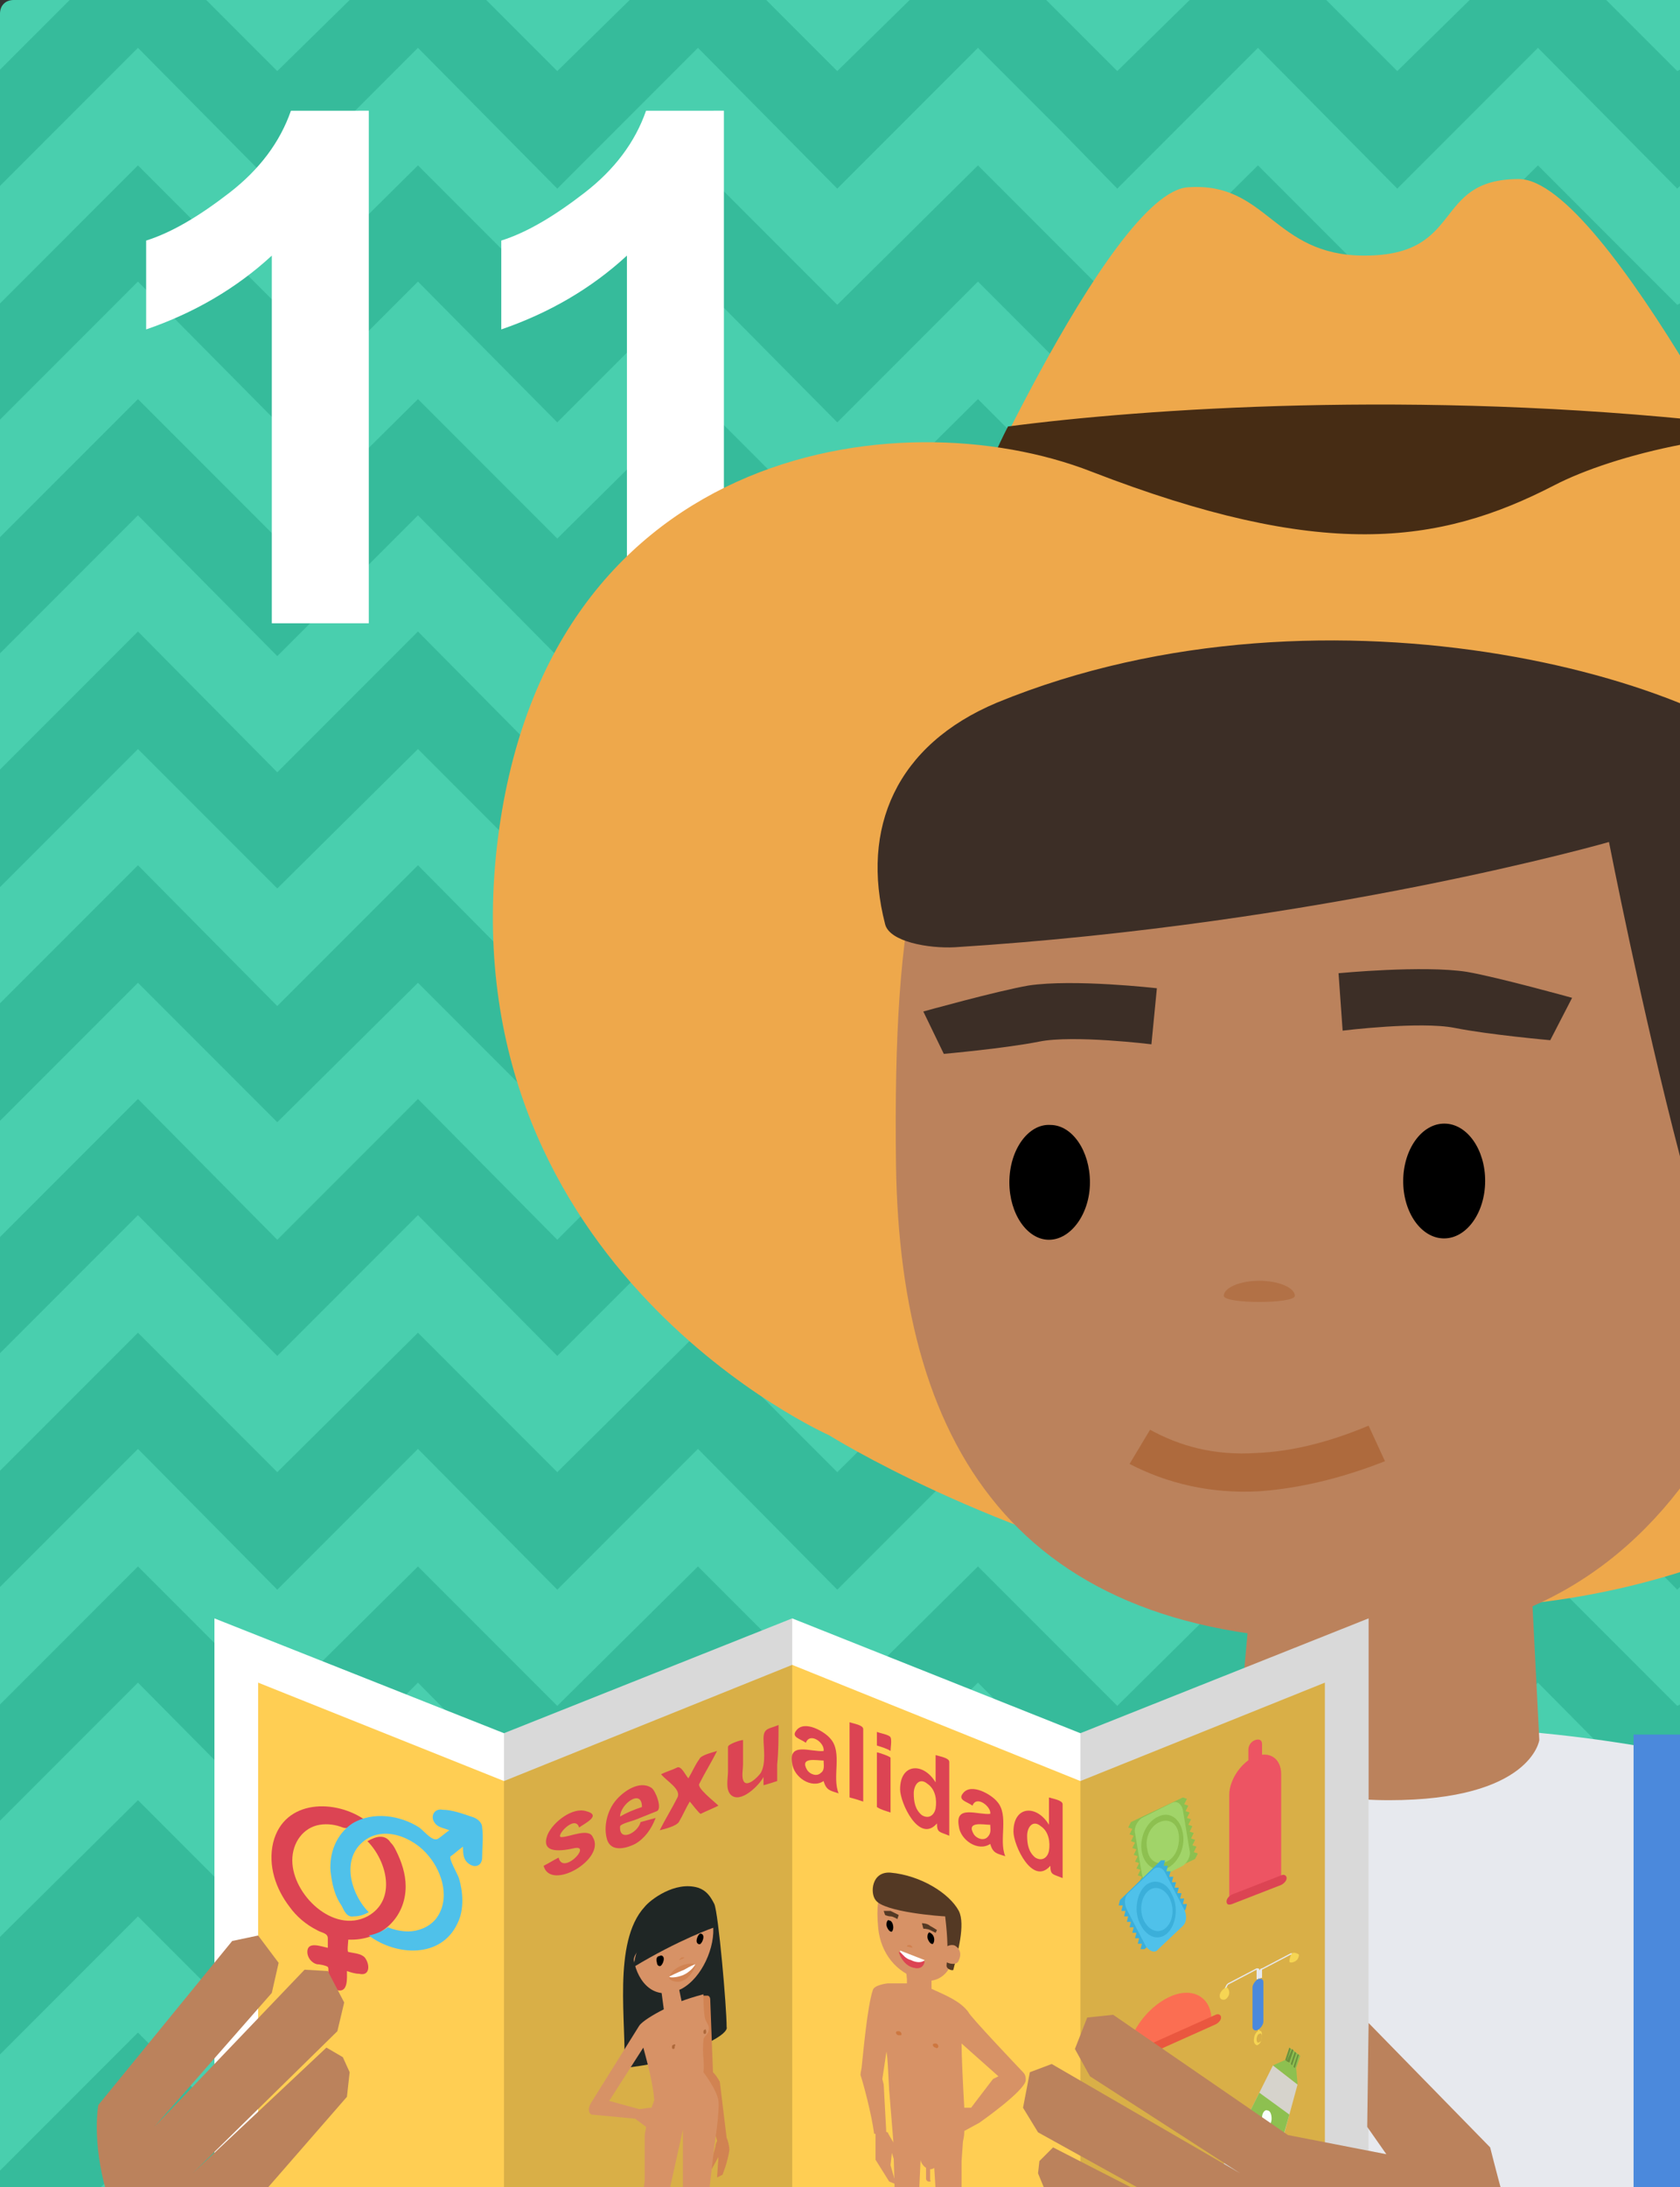 <svg version="1.1" xmlns="http://www.w3.org/2000/svg" xmlns:xlink="http://www.w3.org/1999/xlink" x="0px" y="0px" width="123px" height="160px" viewBox="0 0 123 160" xml:space="preserve"><rect x="0" y="0" width="123" height="160" fill="#333333" stroke="none"/><style type="text/css">.st0{fill:#49CFAE;} .st1{fill:#36BB9B;} .st2{clip-path:url(#SVGID_2_);} .st3{fill:#FFFFFF;} .st4{fill:#EEA84B;} .st5{fill:#462C14;} .st6{fill:#E7E9EE;} .st7{fill:#BB825C;} .st8{fill:#AE6A3D;} .st9{fill:#B27146;} .st10{fill:#3C2E26;} .st11{fill:#4B89DC;} .st12{fill:#FFCE53;} .st13{opacity:0.15;} .st14{fill:#DC4453;} .st15{fill:#ED5463;} .st16{fill:#F6D553;} .st17{fill:#FB6E52;} .st18{fill:#EA573F;} .st19{fill:#D6D3CC;} .st20{fill:#FF4E62;} .st21{fill:#8DC050;} .st22{fill:#6A903C;} .st23{fill:#F8FFFF;} .st24{fill:#6CC3E5;} .st25{fill:#1F2625;} .st26{fill:#D18352;} .st27{fill:#D79266;} .st28{fill:#AE693B;} .st29{fill:#543924;} .st30{fill:#D1814E;} .st31{fill:#CD7740;} .st32{fill:#A1D469;} .st33{fill:#3BAFDA;} .st34{fill:#4FC1EA;}</style><path class="st0" d="M123 160H0V1c0-.6.4-1 1-1h122v160z" id="Capa_1"/><g id="zigzag"><path class="st1" d="M123 158.8l-.2.2-10.2-10.3-10.3 10.3-10.2-10.3L81.8 159l-10.2-10.3L61.3 159l-10.2-10.3L40.8 159l-10.2-10.3L20.3 159l-10.2-10.3L0 158.8v1.2h7.4l2.7-2.7 2.7 2.7h15.1l2.7-2.7 2.7 2.7h15.1l2.7-2.7 2.7 2.7h15.1l2.7-2.7 2.7 2.7h15.1l2.7-2.7 2.7 2.7h15.1l2.7-2.7 2.7 2.7h7.7z"/><path class="st1" d="M123 141.7l-.2.2-10.2-10.2-10.3 10.2-10.2-10.2-10.3 10.2-10.2-10.2-10.3 10.2-10.2-10.2-10.3 10.2-10.2-10.2-10.3 10.2-10.2-10.2-10.1 10v8.6l10.1-10.1 10.2 10.2 10.3-10.2 10.2 10.2 10.3-10.2 10.2 10.2 4.3-4.2 6-6 6 6 4.2 4.2 10.3-10.2 10.2 10.2 10.3-10.2 10.2 10.2.2-.1z"/><path class="st1" d="M123 124.7l-.2.1-10.2-10.2-10.3 10.2-10.2-10.2-10.3 10.2-10.2-10.2-10.3 10.2-10.2-10.2-10.3 10.2-10.2-10.2-10.3 10.2-10.2-10.2L0 124.7v8.5l10.1-10.1 10.2 10.3 10.3-10.3 10.2 10.3 10.3-10.3 10.2 10.3 4.3-4.3 6-6 6 6 4.2 4.3 10.3-10.3 10.2 10.3 10.3-10.3 10.2 10.3.2-.2z"/><path class="st1" d="M123 107.6l-.2.1-10.2-10.2-10.3 10.2-10.2-10.2-10.3 10.2-10.2-10.2-10.3 10.2-10.2-10.2-10.3 10.2-10.2-10.2-10.3 10.2-10.2-10.2L0 107.6v8.5L10.1 106l10.2 10.3L30.6 106l10.2 10.3L51.1 106l10.2 10.3 4.3-4.3 6-6 6 6 4.2 4.3L92.1 106l10.2 10.3 10.3-10.3 10.2 10.3.2-.2z"/><path class="st1" d="M123 90.5l-.2.2-10.2-10.3-10.3 10.3-10.2-10.3-10.3 10.3-10.2-10.3-10.3 10.3-10.2-10.3-10.3 10.3-10.2-10.3-10.3 10.3-10.2-10.3L0 90.5V99l10.1-10.1 10.2 10.3 10.3-10.3 10.2 10.3 10.3-10.3 10.2 10.3 4.3-4.3 6-6 6 6 4.2 4.3 10.3-10.3 10.2 10.3 10.3-10.3 10.2 10.3.2-.2z"/><path class="st1" d="M123 73.4l-.2.2-10.2-10.3-10.3 10.3-10.2-10.3-10.3 10.3-10.2-10.3-10.3 10.3-10.2-10.3-10.3 10.3-10.2-10.3-10.3 10.3-10.2-10.3L0 73.4V82l10.1-10.1 10.2 10.2 10.3-10.2 10.2 10.2 10.3-10.2 10.2 10.2 4.3-4.3 6-5.9 6 5.9 4.2 4.3 10.3-10.2 10.2 10.2 10.3-10.2 10.2 10.2.2-.2z"/><path class="st1" d="M123 56.3l-.2.2-10.2-10.3-10.3 10.3-10.2-10.3-10.3 10.3-10.2-10.3-10.3 10.3-10.2-10.3-10.3 10.3-10.2-10.3-10.3 10.3-10.2-10.3L0 56.3v8.6l10.1-10.1L20.3 65l10.3-10.2L40.8 65l10.3-10.2L61.3 65l4.3-4.2 6-6 6 6 4.2 4.2 10.3-10.2L102.3 65l10.3-10.2L122.8 65l.2-.1z"/><path class="st1" d="M123 39.2l-.2.2-10.2-10.2-10.3 10.2-10.2-10.2-10.3 10.2-10.2-10.2-10.3 10.2-10.2-10.2-10.3 10.2-10.2-10.2-10.3 10.2-10.2-10.2L0 39.3v8.5l10.1-10.1L20.3 48l10.3-10.3L40.8 48l10.3-10.3L61.3 48l4.3-4.3 6-6 6 6 4.2 4.3 10.3-10.3L102.3 48l10.3-10.3L122.8 48l.2-.2z"/><path class="st1" d="M123 22.2l-.2.1-10.2-10.2-10.3 10.2-10.2-10.2-10.3 10.2-10.2-10.2-10.3 10.2-10.2-10.2-10.3 10.2-10.2-10.2-10.3 10.2-10.2-10.2L0 22.2v8.5l10.1-10.1 10.2 10.3 10.3-10.3 10.2 10.3 10.3-10.3 10.2 10.3 4.3-4.3 6-6 6 6 4.2 4.3 10.3-10.3 10.2 10.3 10.3-10.3 10.2 10.3.2-.2z"/><path class="st1" d="M123 5.1l-.2.1-5.2-5.2h-10l-5.3 5.2L97.1 0h-10l-5.3 5.2L76.6 0h-10l-5.3 5.2L56.1 0h-10l-5.3 5.2L35.6 0h-10l-5.3 5.2L15.1 0h-10L0 5.1v8.5L10.1 3.5l10.2 10.3L30.6 3.5l10.2 10.3L51.1 3.5l10.2 10.3 4.3-4.3 6-6 6 6 4.2 4.3L92.1 3.5l10.2 10.3 10.3-10.3 10.2 10.3.2-.2z"/></g><g id="_x31_1"><defs><path id="SVGID_1_" d="M0 0h123v160H0z"/></defs><clipPath id="SVGID_2_"><use xlink:href="#SVGID_1_" overflow="visible"/></clipPath><g class="st2"><path class="st3" d="M27 45.6h-7.1V18.7c-2.6 2.4-5.7 4.2-9.2 5.4v-6.5c1.9-.6 3.9-1.8 6.1-3.5s3.7-3.7 4.5-6H27v37.5zM53 45.6h-7.1V18.7c-2.6 2.4-5.7 4.2-9.2 5.4v-6.5c1.9-.6 3.9-1.8 6.1-3.5s3.7-3.7 4.5-6H53v37.5z"/></g><g class="st2"><path class="st4" d="M69.5 40.7S81.2 14 87 13.7c5.8-.4 6.2 5 12.9 5 7.4 0 4.9-5.6 11.3-5.6s20.2 28.1 20.2 28.1-37.1 5.2-61.9-.5z"/><path class="st5" d="M130.7 44.5s-1.5-7.2-4.9-13.6c-22.1-2.4-42.1-1-52 .3-3.1 6-4.3 12.8-4.3 12.8 24.8 5.8 61.2.5 61.2.5z"/><path class="st4" d="M60.7 105S33.4 92.9 36.3 62.7c3-30.1 29.5-33.7 43.6-28.2 16.8 6.5 25.4 5.4 33.9 1s36.6-9.5 44.1 12.4.7 42-14.1 55.2c-35.6 31.7-83.1 1.9-83.1 1.9z"/><path class="st6" d="M66.1 132.2c1.6-1.7 2.1-2 6.5-2.9 7.3-1.3 27.2-3.3 36.5-2.8 13.6.8 23.5 4.2 25 4.7.8.3 1.5 13.5 2.1 29.6.1 1.4-70.3 1.5-70.2-.2l.1-28.4z"/><path class="st7" d="M65.6 85.2c.3 21.2 9.3 35.3 34.7 34.8 25.8-.5 31.9-26.8 32.4-43.7.6-20.8-8.6-23.3-28.5-23.9-30.5-.8-39.1-5.3-38.6 32.8z"/><path class="st8" d="M92.2 109.1c2.8-.2 5.9-.9 9.2-2.2l-1.2-2.6c-3.1 1.3-5.8 1.9-8.2 2-3.1.2-5.6-.5-7.8-1.7l-1.5 2.5c2.7 1.4 5.9 2.2 9.5 2z"/><path d="M73.9 86.5c0 2.3 1.3 4.2 2.9 4.2 1.6 0 3-1.9 3-4.2 0-2.3-1.3-4.2-2.9-4.2-1.6-.1-3 1.8-3 4.2z"/><ellipse transform="matrix(-1 -.005 .005 -1 211.103 173.23)" cx="105.8" cy="86.3" rx="3" ry="4.2"/><path class="st9" d="M94.8 94.8c0-.6-1.2-1.1-2.6-1.1s-2.6.5-2.6 1.1 5.2.6 5.2 0z"/><path class="st7" d="M112.1 115.5l.6 11.8s-.6 4.4-11 4.4-11-5.2-11-5.2l1-11h20.4z"/><path class="st10" d="M128.3 100.4c11.3-10.1 16.3-25.1 4.2-42.7-5.4-7.8-35.1-16.3-59.5-6.3-7.4 3.1-10 9.2-8.2 16.2.3 1.3 3.2 1.8 5.1 1.7 27-1.7 47.9-7.7 47.9-7.7s2.4 12.3 5.2 23c.6 2.3 7.4-3 8-1 1.7 5.9-3.9 17.8-2.7 16.8z"/><path class="st7" d="M136.6 89.9c0-4.5-3.1-7.1-5.6-7.1-2.5 0-5.6 2.6-5.6 7.1s.9 8.2 3.3 8.2c2.6 0 7.9-3.7 7.9-8.2z"/><path class="st10" d="M98 71.2s6.2-.6 9.4-.1c2.3.4 7.7 1.9 7.7 1.9l-1.6 3.1s-4.5-.4-7-.9-8.2.2-8.2.2l-.3-4.2zM84.7 72.3s-6.1-.7-9.4-.2c-2.3.4-7.7 1.9-7.7 1.9l1.5 3.1s4.5-.4 7-.9 8.2.2 8.2.2l.4-4.1z"/><path class="st11" d="M126.6 161.9v-35h-7v35.2z"/><path class="st3" d="M15.7 161.5v-43.1l21.2 8.4 21.1-8.4 21.1 8.4 21.1-8.4v44z"/><path class="st12" d="M18.9 123.1v37.8l78.1 1.5v-39.3l-17.9 7.2-21.1-8.5-21.1 8.5-18-7.2z"/><path class="st13" d="M58 118.4l-21.1 8.4v34.8l21.1-.7zM100.2 118.4l-21.1 8.4v35.4l21.1-.8z"/><path class="st14" d="M39.8 136.5c.4-.2.7-.4 1.1-.6.3 1.3 2.4-.9 1.2-.7-.9.2-2.6.5-2-1 .4-.9 1.8-2 2.8-1.7 1.2.3-.1.9-.5 1.2-.3-1-1.8.7-1.3.7.6 0 2-.7 2.3 0 1 1.6-3.1 4-3.6 2.1zM46.9 133.3c.4-.1.7-.2 1.1-.3-.3.8-.8 1.5-1.5 1.9-.8.4-1.9.6-2.1-.5-.2-.9.1-2 .7-2.7.5-.6 1.7-1.5 2.6-.9.3.2.8 1.5.4 1.7l-1.5.6c-.2.1-1.1.3-1.2.5-.1 1.2 1.3.5 1.5-.3zm.1-1.1c0-1.4-1.6-.2-1.6.7.5-.3 1-.5 1.6-.7zM48.3 133.9c.4-.8.9-1.6 1.3-2.4.3-.6-.8-1.2-1.2-1.7.4-.2.8-.3 1.2-.5.3-.1.6.6.8.8.3-.5.5-1 .8-1.4.1-.3 1-.5 1.3-.6-.4.8-.9 1.6-1.3 2.4-.2.3 1.1 1.3 1.4 1.6-.4.2-.9.4-1.3.6-.1 0-.7-.8-.8-.9-.3.5-.5 1-.8 1.5-.2.3-1 .5-1.4.6zM55.9 130.6v-.6c-.3.6-1.7 2-2.4 1.3-.4-.4-.2-1.2-.2-1.7v-1.8c0-.2.9-.5 1.1-.5v1.8c0 .3-.1.8 0 1.1.2.7 1.1-.2 1.3-.5.4-.7.2-1.8.2-2.5 0-.8.4-.7 1.1-1 0 1 0 1.9-.1 2.9v1.2s-.9.3-1 .3zM59 127.5c-.4-.3-1.1-.4-.7-.9.6-.8 2.1.1 2.5.6.9 1 .1 2.8.6 4-.6-.2-.9-.2-1.1-.9-.9.6-2.2-.3-2.3-1.3-.3-1.6 1.4-.8 2.3-.9.1-.6-1-1.4-1.3-.6zm1.3 1.3c-.5 0-1.8-.3-1.2.7.2.3.7.5 1 .2.3-.2.2-.6.2-.9zM62.2 131.5V126c.3.1 1 .2 1 .5v5.3c-.3-.1-.6-.2-1-.3zM64.2 127.7v-1c.2.1.9.2 1 .4.1.2 0 .8 0 1-.3-.2-.7-.3-1-.4zm0 4.5v-4c.1 0 1 .3 1 .4v4c-.3-.1-.7-.2-1-.4zM69.5 134.3c-.7-.3-.9-.2-.9-.9-1.3 1.5-2.7-1.5-2.7-2.5 0-1.9 1.7-2 2.6-.5v-2c.3.1 1 .2 1 .5v5.4zm-2.6-3.1c0 .6.1 1.2.6 1.6.5.3.9 0 1-.5.1-.6 0-1.4-.6-1.8-.6-.5-1 .1-1 .7zM71.2 132.1c-.4-.3-1.1-.4-.7-.9.6-.8 2.1.1 2.5.6.9 1 .1 2.8.6 4-.6-.2-.9-.2-1.1-.9-.9.6-2.2-.3-2.3-1.3-.3-1.6 1.4-.8 2.3-.9.1-.5-1-1.4-1.3-.6zm1.3 1.4c-.5 0-1.8-.3-1.2.7.2.3.7.5 1 .2.3-.3.2-.6.2-.9zM77.8 137.4c-.7-.3-.9-.2-.9-.9-1.3 1.5-2.7-1.5-2.7-2.5 0-1.9 1.7-2 2.6-.5v-2c.3.1 1 .2 1 .5v5.4zm-2.6-3.1c0 .6.1 1.2.6 1.6.5.3.9 0 1-.5.1-.6 0-1.4-.6-1.8-.6-.5-1 .1-1 .7z"/><g id="XMLID_262_"><g id="XMLID_268_"><path id="XMLID_269_" class="st15" d="M91.9 129.1c.3-.1.5-.4.5-.7v-.8c0-.3-.2-.4-.5-.3-.3.1-.5.4-.5.7v.8c0 .3.2.4.5.3z"/></g><g id="XMLID_265_"><g id="XMLID_266_"><path id="XMLID_267_" class="st15" d="M90 131.3c0-1.1.9-2.4 1.9-2.8 1-.4 1.9.1 1.9 1.3v7.8l-3.8 1.5v-7.8z"/></g></g><g id="XMLID_263_"><path id="XMLID_264_" class="st14" d="M90.2 139.3l3.6-1.4c.2-.1.4-.3.4-.5s-.2-.3-.4-.2l-3.6 1.4c-.2.1-.4.3-.4.5s.1.3.4.2z"/></g></g><g id="XMLID_243_"><g id="XMLID_259_"><g id="XMLID_260_"><path id="XMLID_261_" class="st6" d="M92.1 144.8l.1-.1v-.6c0-.1-.1-.1-.2-.1l-2.1 1.1-.1.1-.2.4h.1l.2-.4 2.1-1.1v.7z"/></g></g><g id="XMLID_256_"><g id="XMLID_257_"><path id="XMLID_258_" class="st16" d="M89.3 146c0 .2.1.3.3.3s.4-.3.4-.5-.1-.4-.2-.4c-.3.1-.5.4-.5.6z"/></g></g><g id="XMLID_253_"><g id="XMLID_254_"><path id="XMLID_255_" class="st6" d="M92.3 144.7l-.1.1v-.6c0-.1.1-.2.2-.2l2.1-1.1h.1l.2.1-.1.1-.2-.1-2.1 1.1v.6z"/></g></g><g id="XMLID_250_"><g id="XMLID_251_"><path id="XMLID_252_" class="st16" d="M95.1 143c0 .2-.1.4-.3.5s-.4.1-.4 0c0-.2.1-.5.2-.6s.4 0 .5.1z"/></g></g><path id="XMLID_249_" class="st16" d="M92.1 148.7h.1v-.2h-.1z"/><path id="XMLID_247_" class="st11" d="M92.1 148.5c.2-.1.4-.4.4-.6V145c0-.2-.2-.3-.4-.2-.2.1-.4.4-.4.6v2.9c0 .2.2.3.4.2z"/><path id="XMLID_244_" class="st16" d="M91.8 149.3c0-.3.1-.6.3-.7s.3 0 .3.3-.1.6-.3.7c-.1.1-.3-.1-.3-.3zm.2-.1c0 .2.1.3.2.2.1 0 .2-.2.2-.4s-.1-.3-.2-.2c-.1 0-.2.2-.2.4z"/></g><g id="XMLID_237_"><g id="XMLID_240_"><g id="XMLID_241_"><path id="XMLID_242_" class="st17" d="M85.6 146.1c1.7-.8 3.1 0 3.1 1.7l-6.2 2.8c0-1.7 1.4-3.7 3.1-4.5z"/></g></g><g id="XMLID_238_"><path id="XMLID_239_" class="st18" d="M82.3 151.1l6.7-3c.2-.1.4-.3.4-.5s-.2-.3-.4-.2l-6.7 3c-.2.1-.4.3-.4.5s.2.3.4.2z"/></g></g><g id="XMLID_116_"><g id="XMLID_139_"><path id="XMLID_140_" class="st19" d="M89.3 158.9l3.3 2.4 2.4-8.8-1.8-1.4z"/></g><g id="XMLID_137_"><path id="XMLID_138_" class="st20" d="M89.2 159.4l3.2 2.4.2-.5-3.3-2.4z"/></g><g id="XMLID_135_"><path id="XMLID_136_" class="st21" d="M93.2 151.1l1.8 1.4-.1-1.2-.8-.6z"/></g><g id="XMLID_133_"><path id="XMLID_134_" class="st21" d="M94.1 150.7l.8.6.3-.9-.8-.6z"/></g><g id="XMLID_130_"><path id="XMLID_132_" class="st22" d="M94.7 151.2l.1.1.3-1H95z"/></g><g id="XMLID_128_"><path id="XMLID_129_" class="st22" d="M94.5 151l.1.1.3-.9-.1-.1z"/></g><g id="XMLID_126_"><path id="XMLID_127_" class="st22" d="M94.2 150.8l.2.1.3-.9-.1-.1z"/></g><g id="XMLID_124_"><path id="XMLID_125_" class="st22" d="M94.1 150.7l.1.1.3-.9-.1-.1z"/></g><g id="XMLID_122_"><path id="XMLID_123_" class="st21" d="M93.4 158.2l-2.7-2.1 1.5-3 2.2 1.6z"/></g><g id="XMLID_117_"><g id="XMLID_120_"><path id="XMLID_121_" class="st23" d="M92.4 154.9c0 .3.1.8.3.8s.4-.4.4-.7c0-.3-.1-.6-.3-.6-.2-.1-.4.2-.4.5z"/></g><g id="XMLID_118_"><path id="XMLID_119_" class="st23" d="M92.6 155.5c.1 0 .1 0 0 0 .1 0 .1 0 0 0 .1 0 .1 0 0 0 .1 0 .1 0 0 0 .1 0 .1 0 0 0 .1 0 .1 0 0 0 .1.1.1.1 0 0 .1.1.1.1 0 0 .1.1.1.1 0 0 .1.1.1.1 0 0l.1.1v.2c0 .1 0 .1-.1.2v.1c0 .1.1.1.1.2l.1.1v.5s0 .1-.1.1l.1-.1v-.1-.1-.2-.1-.1c0-.1-.1-.1-.1-.2v-.1-.1c0-.1 0-.1.1-.2v-.1-.2-.1h-.1l-.1.2z"/></g></g></g><g id="XMLID_35_"><g id="XMLID_114_"><path id="XMLID_115_" class="st24" d="M81.5 161.4c.3-.3.6-.6 1-.7l3.5-1.4c.9-.4 1.7.1 1.7 1v1.1c0 .1-6.3.1-6.2 0z"/></g><g id="XMLID_106_"><path id="XMLID_107_" class="st3" d="M87.3 160.6c.1 0 .2-.2.2-.3 0 0 0-.4-.2-.6-.1-.1-.2 0-.2.1-.1.1-.1.2 0 .3.1.1.1.4.1.4 0 .1 0 .1.1.1z"/></g></g><path class="st7" d="M110.1 160.9c-.6-2.2-1-3.8-1-3.8l-8.9-9.1-.1 7.6 1.4 2-7.2-1.4-12.8-8.8-1.9.2-.9 2.3 1.1 2 11 7.1-13.8-8-1.6.6-.5 2.6L76 156l13 7.2-11.9-6.1-1 1-.1.9.7 1.7s33.5.7 33.4.2z"/><g><path class="st25" d="M51.1 138.1c.6.2.9.6 1.2 1.2.3.7.9 7.5.9 9 0 0 .5.8-5.2 2.6 0 .1-2.3.4-2.3.4.2-3.2-.9-9.2 1.5-11.8.4-.5 2.2-1.9 3.9-1.4z"/><path class="st26" d="M50.4 146.8c.2-.3.7-.7 1-.8h.4c.1 0 .2.1.2.3l.2 5.3c.3.3.5.7.5.7l.5 4.1c.1.2.2.6.2.9-.1.8-.5 1.8-.5 1.8l-.4.2.1-1.5-.5.9h-.2s.5-1.6.5-1.8c0-.1.1-.2.1-.3l-1-3.4v-.1c-.1 0-.2 0-.2-.1v-.1l-1.1-5.4c0-.4.1-.5.2-.7z"/><path class="st27" d="M51.9 160.5l.4-3.5s.4-2.5.3-3.3c-.1-.8-1.1-2.1-1.1-2.1.1-.7-.1-1.3 0-2.3 0-.4.4-.4.4-.9 0-.3-.2-.4-.3-.8-.1-.6-.1-1.5-.1-1.7 0 0-.8.2-1.6.5l-.6-2.9-1.1.5.4 3c-.8.4-1.6.9-1.8 1.2l-3.5 5.6c-.2.3-.3.7 0 .9l3.2.3.8.6c0 .2-.1.4-.1.7v3.2l-.1.9 1.9-.1 1-4.5v4.4l1.9.3zm-4.8-10.7c.3 1.1.7 2.6.8 3.8 0 .1-.1.3-.2.6-.3 0-.7.1-.9.1l-2.2-.6 2.5-3.9z"/><path class="st27" d="M48.7 141c1.7-.7 2.3-1.7 3.3-.3 0 .1.1.1.2.1.2 1.6-.8 3.9-2.3 4.7-2 1-3.2-.5-3.5-2.1 0-.9 2.3-2.3 2.3-2.4z"/><path d="M48.1 143.6c0 .2.2.3.3.2.1-.1.2-.3.2-.5s-.2-.3-.3-.2c-.2 0-.3.2-.2.5zM51 142c0 .2.2.3.3.2.1-.1.2-.3.2-.5s-.2-.3-.3-.2c-.1.1-.2.3-.2.5z"/><path class="st26" d="M49 144.7c0 .2.6.4 1 .2.5-.2.9-.9.9-1.1 0-.2-.5-.2-1 0s-.9.6-.9.9z"/><path class="st3" d="M49 144.6c0 .1.5.1 1-.1s.9-.7.9-.8c0 0-.3.1-.8.4-.5.2-1.1.5-1.1.5z"/><path class="st26" d="M49.7 143.4s.4-.1.4-.2h-.2l-.2.2z"/><path class="st25" d="M52.3 141s-2.6.9-5.9 2.9c0 0 .1-2.8 2.8-4.1 2.7-1.4 3.1 1.2 3.1 1.2z"/><path class="st28" d="M49.3 149.6c-.1 0-.1.1-.1.2s.1.1.1.1c.1 0 .1-.1.1-.2.1-.1 0-.2-.1-.1zM51.6 148.5c-.1 0-.1.1-.1.2s.1.1.1.1c.1 0 .1-.1.1-.2s-.1-.2-.1-.1z"/><g><path class="st3" d="M66.4 143.3h0z"/><path class="st27" d="M64.3 141.1c.2 1.8 1.3 3.2 3 3.7 1.5.5 2.6-.7 2.6-2.4s-.9-3.6-2.6-4.1c-2.5-.8-3.3-.4-3 2.8z"/><path class="st29" d="M70.2 139.8c-.7-1.3-2.8-2.6-5-2.8-1.4-.1-1.5 1.5-1.1 2 .6.9 4.9 1.2 5.1 1.2.2 1.7.2 2.5.1 3.6 0 .3.5.4.5.3.3-1.2.9-3.3.4-4.3z"/><path class="st27" d="M69.1 142.6c-.2.4-.2.7.1.9.3.2.9.3 1-.1.2-.4.1-.8-.2-1-.2-.2-.7-.1-.9.2z"/><path d="M68.4 141.9c0 .2-.1.4-.2.3-.1 0-.3-.3-.3-.5s.1-.4.2-.3c.2.1.3.3.3.5zM65.4 141c0 .2-.1.4-.2.3-.1 0-.3-.3-.3-.5s.1-.4.2-.3c.2 0 .3.3.3.5z"/><path class="st29" d="M67.5 140.7s.4 0 .6.2c.2.1.5.3.5.3l-.1.2-.4-.2c-.2-.1-.5-.1-.5-.1l-.1-.4zM65.8 140.1l-.6-.3h-.5l.1.3s.2.1.4.1.5.2.5.2l.1-.3z"/><path class="st30" d="M66.8 142.5c0-.1-.1-.2-.2-.2s-.2 0-.2.1l.4.1z"/><path class="st14" d="M66.7 143.9c.5.2.9.1 1-.4l-1.9-.7s.2.8.9 1.1z"/><path class="st3" d="M67.7 143.4c-.2.2-.6.2-1 0-.4-.1-.6-.4-.8-.6v-.1l1.8.7z"/><path class="st27" d="M74.9 151.6s-4-4.2-4-4.4c-.6-.8-1.6-1.2-2.7-1.7v-.9c0-.2-1.3-.8-1.8-.6-.1 0 0 .8 0 .8v.3H65s-1 .1-1.1.5c-.4 1.2-.7 4.6-.8 5.5 0 .2-.1.5-.1.7.2.6.8 2.8 1 4.3 0 0 .8.1.9.1l-.2-3.7-.1-.4.3-2c.1.5.1 1.1.2 2.8l.3 3.7.1 3.6h1.8l.1-2.2c0 .1.1.4.4.6v.8c0 .1.1.2.2.2s.2 0 .1-.1v-.8c.2 0 .3-.1.3-.1l.1 1.6h1.9v-2.1l.1-1.4c0-.1.1-.3.1-.8l1.1-.6s3.3-2.3 3.4-3.1c0-.2 0-.4-.2-.6zm-2.2.5l-1.3 1.7-.3.4h-.5c-.1-1.7-.2-3.8-.2-4.7l2.7 2.4-.4.2z"/><path class="st27" d="M65 156c0 .1.7 1.2.7 1.2l.2 1.4-.3-.1-.3-1-.1.9.4 1.4-.5-.2-1-1.6v-2.2l.9.2z"/><path class="st31" d="M66 148.8c0-.1-.1-.2-.2-.2s-.2 0-.2.1.1.2.2.2c.2 0 .2 0 .2-.1zM68.7 149.7c0-.1-.1-.2-.2-.2s-.2 0-.2.1.1.2.2.2c.1.1.2 0 .2-.1z"/></g></g><g id="XMLID_29_"><path class="st21" d="M82.6 133.7s0-.1 0 0l.2-.4 3.8-1.8.3.1-.2.4.3.1-.2.4.3.1-.2.4.3.1-.2.4.3.1-.2.4.3.1-.2.4.3.1-.2.4.3.1-.2.4.3.1-.2.4-3.8 1.8-.3-.1.2-.4-.3-.1.2-.4-.3-.1.2-.4-.3-.1.2-.4-.3-.1.2-.4-.3-.1.2-.4-.3-.1.2-.4-.3-.1.2-.4-.3-.1z"/><path id="XMLID_34_" class="st32" d="M84.4 137.6l2.2-1.1c.3-.2.6-.7.5-1.1l-.5-3c-.1-.4-.4-.7-.8-.5l-2.2 1.1c-.3.2-.6.7-.5 1.1l.5 3c.1.5.4.7.8.5z"/><g id="XMLID_30_"><path id="XMLID_31_" class="st21" d="M83.6 135.5c-.2-1 .3-2.2 1.2-2.6.8-.4 1.6.1 1.8 1.2.2 1-.3 2.2-1.2 2.6-.8.3-1.6-.2-1.8-1.2zm.4-.2c.1.8.7 1.2 1.4.9s1-1.2.9-2c-.1-.8-.7-1.2-1.4-.9-.7.3-1.1 1.2-.9 2z"/></g></g><g id="XMLID_1_"><path class="st33" d="M81.9 139.4l.1-.4 3-2.9h.3l-.1.4h.3l-.1.4h.3l-.1.4h.3l-.1.4h.3l-.1.4h.3l-.1.4h.3l-.1.4h.3l-.1.4h.3l-.1.4-3 2.9h-.3l.1-.4h-.3l.1-.4h-.3l.1-.4h-.3l.1-.4h-.3l.1-.4h-.3l.1-.4h-.3l.1-.4h-.3l.1-.4h-.3z"/><path id="XMLID_28_" class="st34" d="M84.8 142.6l1.8-1.7c.3-.3.3-.8.1-1.2l-1.4-2.7c-.2-.4-.6-.5-.9-.2l-1.8 1.7c-.3.3-.3.8-.1 1.2l1.4 2.7c.3.4.7.5.9.2z"/><g id="XMLID_17_"><path id="XMLID_19_" class="st33" d="M83.5 140.8c-.5-.9-.3-2.2.3-2.8.6-.6 1.6-.4 2 .6.5.9.3 2.2-.3 2.8-.6.6-1.5.4-2-.6zm.3-.2c.4.7 1.1.9 1.6.4s.6-1.4.2-2.2c-.4-.7-1.1-.9-1.6-.4s-.6 1.5-.2 2.2z"/></g></g><path class="st14" d="M29.7 138c0-.9-.3-1.8-.7-2.6-.1-.2-.2-.4-.4-.6-.4-.6-1-.5-1.7-.1 1.4 1.4 2.2 4.3 0 5.5-2.5 1.3-5.5-1.6-5.5-4.1 0-1.3.8-2.4 2-2.6.6-.1 1.2 0 1.7.2.6.2 1.1-.4 1.7-.5-2.2-1.6-6-1.6-6.8 1.6-.4 1.7.2 3.4 1.2 4.7.5.7 1.2 1.3 2 1.7.3.2.8.2.8.6v.7c-.5-.1-1.5-.5-1.5.3 0 .4.3.8.7.9.2 0 .7.1.8.2.1.1 0 .6 0 .8 0 .4.3.8.7.9.8.2.7-.9.7-1.4.3.1.6.2.9.2.8.2.8-.7.4-1.2-.3-.3-.8-.3-1.2-.4-.1 0 0-.8 0-.9 2.4.1 4.2-1.6 4.2-3.9z"/><path class="st34" d="M35.3 133.7c0-.4-.4-.7-.8-.8-.6-.2-1.4-.5-2.1-.5-.5-.1-.8.3-.7.7.2.6.7.6 1.2.8-.3.2-.5.4-.8.6-.4.3-1-.5-1.4-.8-1.4-.9-3.4-1.2-4.9-.3-1.2.8-1.7 2.2-1.6 3.5.1.9.3 1.8.8 2.5.2.4.4.9.9.8.4 0 .7-.1 1.1-.3-1.2-1.2-2-3.6-.6-5 1.5-1.5 3.9-.5 5 .9 1 1.2 1.6 3.2.5 4.6-.5.6-1.3.9-2 .9-.5 0-1-.1-1.5-.3-.4.3-.9.5-1.4.6 2 1.5 5.3 1.7 6.5-.9.5-1 .4-2.3.1-3.3-.1-.3-.8-1.5-.6-1.6.3-.2.6-.5.9-.7 0 .5 0 1 .5 1.3.5.3.9 0 .9-.5 0-.7.1-1.5 0-2.2z"/><path class="st7" d="M7.8 160.4c-1.1-3.8-.6-6.4-.6-6.4l9.8-12 1.9-.4 1.5 2-.5 2.2-8.6 9.8 11-11.5 1.7.1 1.2 2.3-.5 2.1L14.1 159l9.8-9.2 1.2.7.5 1.1-.2 1.8-6.1 7c0 .1-11.4.2-11.5 0z"/></g></g></svg>